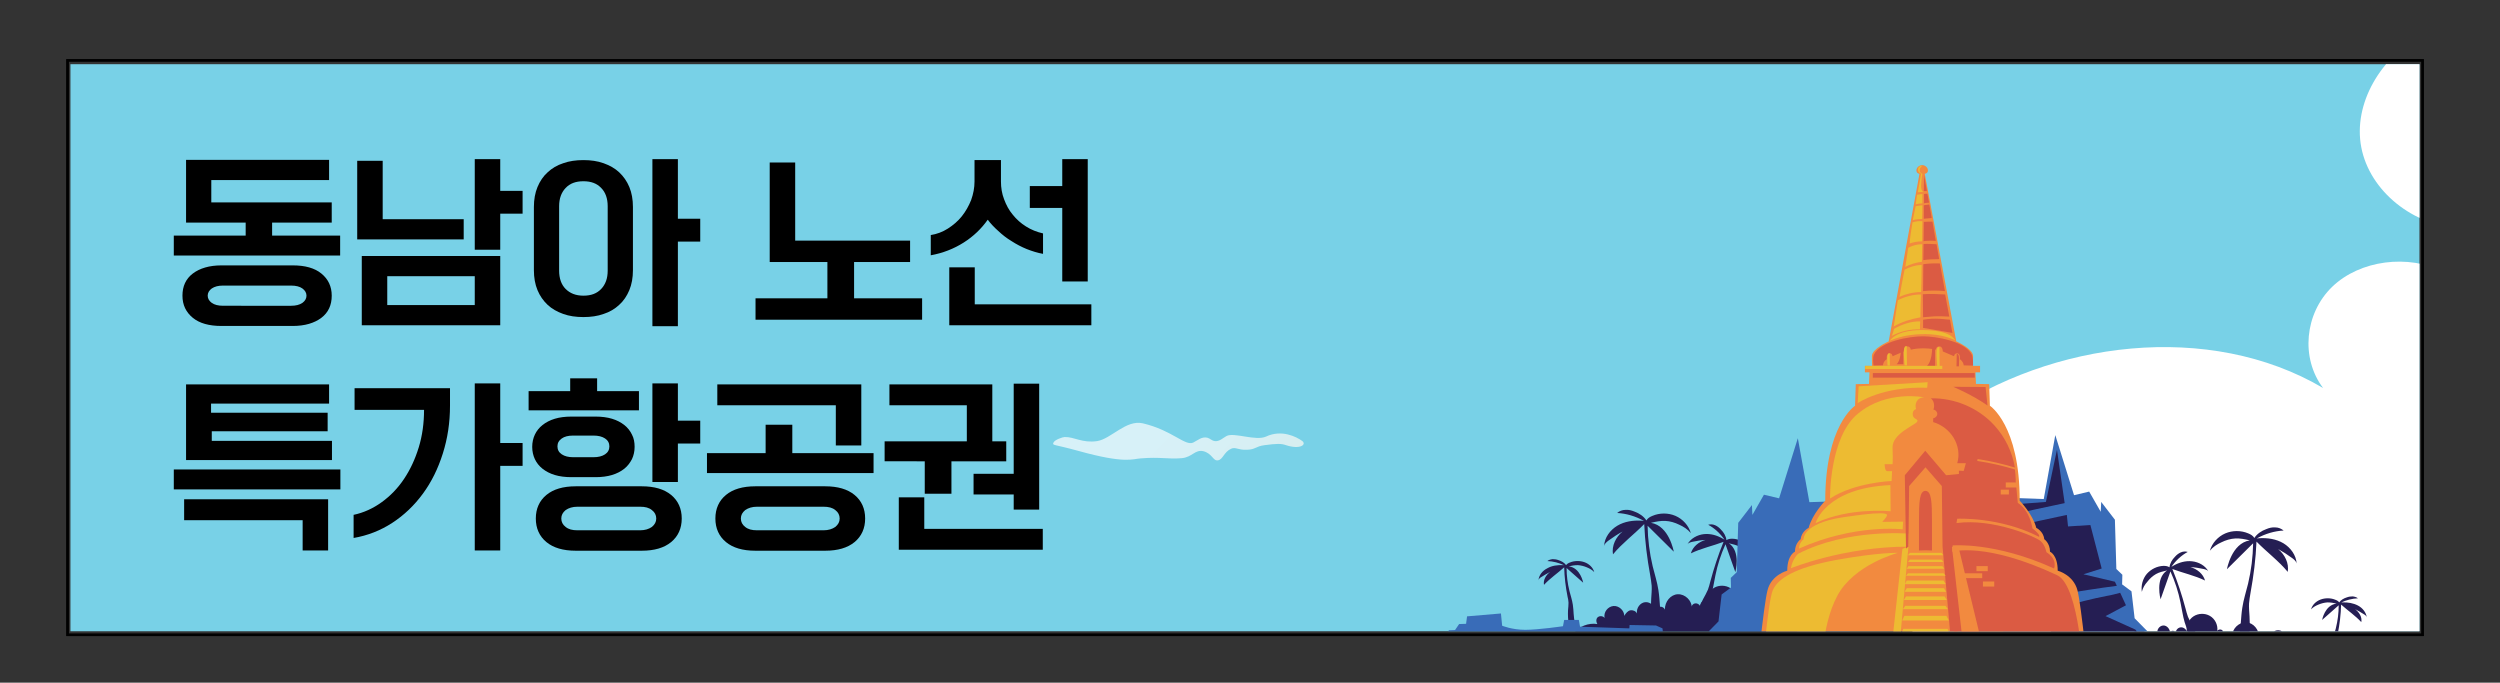 <?xml version="1.0" encoding="UTF-8"?>
<!-- Generator: Adobe Illustrator 27.9.0, SVG Export Plug-In . SVG Version: 6.00 Build 0)  -->
<svg xmlns="http://www.w3.org/2000/svg" xmlns:xlink="http://www.w3.org/1999/xlink" version="1.1" id="레이어_1" x="0px" y="0px" width="1040px" height="284px" viewBox="0 0 1040 284" style="enable-background:new 0 0 1040 284;" xml:space="preserve">
<rect x="0" y="0" width="1040" height="284" fill="#333333" stroke="none"/>
<style type="text/css">
	.st0{clip-path:url(#SVGID_00000121256272320285173170000011015512534588587940_);}
	.st1{fill:#78D1E7;}
	.st2{clip-path:url(#SVGID_00000134218227759296608500000007403752925319578795_);fill:#FFFFFF;}
	.st3{fill:#251E53;}
	.st4{fill:#396CB8;}
	.st5{fill:#DB5B43;}
	.st6{fill:#F28A3F;}
	.st7{fill:#EDBB32;}
	.st8{fill:none;stroke:#000000;stroke-miterlimit:10;}
	.st9{opacity:0.7;fill:url(#SVGID_00000056405370500296450250000003941922821280283578_);}
</style>
<g>
	<defs>
		<rect id="SVGID_1_" x="29.3" y="26.7" width="977.2" height="235.9"></rect>
	</defs>
	<clipPath id="SVGID_00000072250281660453416890000014901415198339696299_">
		<use xlink:href="#SVGID_1_" style="overflow:visible;"></use>
	</clipPath>
	<g style="clip-path:url(#SVGID_00000072250281660453416890000014901415198339696299_);">
		<rect x="13.5" y="10.5" class="st1" width="1010.6" height="310.5"></rect>
	</g>
	<g style="clip-path:url(#SVGID_00000072250281660453416890000014901415198339696299_);">
		<defs>
			
				<rect id="SVGID_00000114773944441455175980000014077682855027143863_" x="785.8" y="-122.2" transform="matrix(-7.825588e-02 -0.997 0.997 -7.825588e-02 989.418 1170.367)" width="500" height="500"></rect>
		</defs>
		<clipPath id="SVGID_00000132062893392667180430000006298962292916621961_">
			<use xlink:href="#SVGID_00000114773944441455175980000014077682855027143863_" style="overflow:visible;"></use>
		</clipPath>
		<path style="clip-path:url(#SVGID_00000132062893392667180430000006298962292916621961_);fill:#FFFFFF;" d="M783.2,451.4    c-24.1-46.7-50.5-226,25.2-278.4c45.2-31.3,110.6-39.5,158-11.6c-9.4-12.4-7.7-31,3.8-42.1c11.5-11.1,31.6-13.7,46.5-6.2    c-3.8-6.1,0-15.1,7.3-18.1c-20.1-0.9-38.2-15.5-41.7-33.7c-3.5-18.1,8.1-37.9,25.8-47c-9.3,0.6-18.6-4.3-22.6-11.9    c-4-7.6-2.3-17.5,3.8-25.6c-4-0.5-7.4-3.9-7.5-7.6c-0.1-3.7,3-7.4,7.5-8c-4.8-4.4-6.5-11.5-4.3-17.5c2.3-6,8.4-10.6,16.1-12.3    c-4,0.3-7.8-3-7.6-6.7c0.2-3.7,4.4-6.7,10.2-6.4c16.1,110.5,43.9,219.5,82.8,324.1c-22.8-97.9-45.5-195.8-68.3-293.7    c50.1,108.1,119.8,340.7,134.5,458C1030.9,441.4,896.3,439.9,783.2,451.4z"></path>
	</g>
	<g style="clip-path:url(#SVGID_00000072250281660453416890000014901415198339696299_);">
		<g>
			<path class="st3" d="M979.5,285.8c1.4-3.5,0.7-7.7-1.6-10.6c-2.3-2.9-6.3-4.5-10-3.9c0.7-1.2,0.5-2.5-0.4-3     c-0.8-0.5-2.1-0.3-2.6,0.5c0.5-2.5-1.4-4.8-3.7-5c-2.3-0.2-4.5,1.9-4.5,4.1c-0.6-1.1-1.5-2.1-2.5-2.3c-1.1-0.2-2.3,0.3-2.8,1.3     c0.4-2.2-1.3-4.5-3.4-4.7c-2.1-0.2-4.2,1.7-4.2,3.8c-0.5-1-1.2-1.8-2-1.9c-0.8-0.1-1.7,0.4-2,1.2c0.1-3.3-2.4-6.3-5.4-6.4     c-3-0.1-5.8,2.6-5.8,5.6c0.2-1-0.6-1.7-1.4-1.8c-0.9-0.1-1.7,0.4-2.1,1.2c0-0.8-0.3-1.6-0.9-1.9c-0.6-0.3-1.4-0.1-1.8,0.4     c0.3-2.5-1-5-3.1-6.2c-2.1-1.2-4.8-1.1-6.8,0.2c-2,1.3-3.1,3.9-2.8,6.2c-0.5-1.1-1.6-1.8-2.7-1.6c-1.1,0.2-1.9,1.2-1.9,2.3     c-0.1-0.4-0.6-0.9-1.2-0.9c-0.6,0-1.1,0.4-1.2,1c0.2-1.5-1.2-3.3-2.8-3.2c-1.6,0.1-2.9,1.9-2.3,3.4c-0.4-0.6-1.2-1-1.8-0.7     c-0.7,0.2-1.1,1-0.9,1.7c-1.4-1.8-3.7-2.7-5.7-2.4c-2.1,0.3-3.9,1.9-4.5,3.7c-1.9,8.1,2.5,17.3,10.1,20.9     C920.4,299.2,952,298.7,979.5,285.8z"></path>
			<g>
				<path class="st3" d="M911.9,233.5c-2.8-0.3-5.5,0.5-7.9,1.9c-0.2,0.1-0.5,0.3-0.7,0.4c1.9-2.7,4.2-4.8,6.8-6.2      c-1-0.3-2-0.2-2.9,0.2c-0.9,0.4-1.7,1-2.4,1.8c-1.2,1.2-2.1,2.7-2.3,4.4c-0.7-0.5-1.6-0.6-2.5-0.6c-2.6,0.1-5.1,1.3-6.9,3.3      c-1.7,2-2.5,4.8-2.1,7.5c0.4-1.6,1.2-3,2.3-4.2c1-1.3,2.2-2.4,3.6-3.2c1.4-0.8,3-1.1,4.6-1.5c-5.1,3.4-2.7,12-2.7,12l4.1-11.6      c1.9,4.2,3.3,8.5,4.2,13c0.6,2.7,0.9,5.4,1.7,8.1c1,3.4,2.7,6.6,3.3,10.1l3.3-0.5c-0.8-2.7-1.9-5.4-3.2-7.9      c-0.7-1.3-1.4-2.5-2-3.9c-0.4-1.1-0.7-2.2-1-3.4c-1.5-5.6-3.3-11.1-5.5-16.5c4.5,1.7,9.3,2.7,13.6,4.8c-0.8-2.8-3.3-4.8-6.1-5.6      c1.8,0.1,3.7,0.4,5.5,0.8c0.8,0.2,1.6,0.4,2,1C917.4,235.3,914.7,233.8,911.9,233.5z"></path>
			</g>
			<g>
				<path class="st3" d="M949.9,226c-3-1.8-6.6-2.3-10.1-2.1c-0.3,0-0.7,0.1-1,0.1c3.6-2,7.4-3.1,11.2-3.3c-1-0.8-2.2-1.3-3.5-1.3      c-1.3-0.1-2.5,0.2-3.7,0.7c-2,0.7-3.9,2-5,3.7c-0.5-0.9-1.5-1.5-2.5-1.9c-3-1.3-6.6-1.3-9.6,0c-3,1.3-5.5,4-6.4,7.2      c1.3-1.6,3-2.7,4.8-3.5c1.8-0.9,3.8-1.5,5.8-1.6c2-0.1,4,0.3,6,0.8c-7.6,1.2-9.5,12-9.5,12l10.9-10.8      c-0.1,5.7-0.8,11.3-2.1,16.8c-0.8,3.3-1.9,6.6-2.4,10c-0.7,4.4-0.5,8.9-1.6,13.1l4.1,1.1c0.6-3.5,0.7-7,0.5-10.6      c-0.1-1.8-0.3-3.6-0.2-5.4c0.1-1.5,0.4-2.9,0.6-4.3c1.3-7.1,2.2-14.2,2.5-21.4c4.2,4.3,9.2,8,13,12.6c0.6-3.6-1.2-7.2-4-9.5      c2,1.1,4,2.4,5.9,3.8c0.8,0.6,1.6,1.3,1.8,2.2C955.2,231,952.9,227.8,949.9,226z"></path>
			</g>
			<g>
				<path class="st3" d="M980.9,251.9c-1.9-1-4.2-1.4-6.5-1.3c-0.2,0-0.4,0-0.6,0.1c2.3-1.1,4.7-1.7,7.1-1.8      c-0.6-0.5-1.4-0.7-2.2-0.8c-0.8,0-1.6,0.1-2.4,0.4c-1.3,0.4-2.5,1.1-3.2,2.1c-0.3-0.5-1-0.9-1.6-1.1c-1.9-0.8-4.2-0.8-6.1-0.1      c-1.9,0.7-3.5,2.2-4,4.1c0.8-0.9,1.9-1.5,3.1-2c1.2-0.5,2.4-0.8,3.7-0.9c1.3,0,2.6,0.2,3.8,0.5c-4.9,0.6-6,6.8-6,6.8l6.9-6.1      c0,3.2-0.4,6.4-1.2,9.6c-0.5,1.9-1.1,3.7-1.4,5.7c-0.4,2.5-0.2,5.1-0.9,7.5l2.6,0.7c0.3-2,0.4-4,0.3-6c-0.1-1-0.2-2-0.2-3.1      c0-0.8,0.2-1.6,0.4-2.5c0.8-4,1.3-8.1,1.4-12.2c2.8,2.5,5.9,4.6,8.4,7.3c0.4-2-0.8-4.1-2.6-5.4c1.3,0.7,2.6,1.4,3.8,2.2      c0.5,0.3,1,0.7,1.1,1.3C984.3,254.7,982.8,252.9,980.9,251.9z"></path>
			</g>
		</g>
		<polygon class="st4" points="902.7,301.9 900.5,269.9 888,257.2 886.7,246 882.8,243.1 882.9,239.1 880.4,236.7 879.8,216.2     874.1,208.8 873.9,212.9 869.1,204.5 862.8,206 855,181 850.2,207.6 836,207.1 831.4,302.9   "></polygon>
		<path class="st3" d="M858.9,209.3l-3.2-22.2l-4.6,21.7l-16.8,1.3l1.5,4.2C843.5,212.6,851.2,210.9,858.9,209.3z"></path>
		<path class="st3" d="M868.7,245.4c4-0.6,7.9-1.2,11.9-1.7l-0.8-1.7l-13.1-3.1l7.6-2.4l-4.7-18.1l-9.3,0.6l-0.5-4.8    c-7.6,1.6-15.3,3.3-22.9,5l11.4,29.7C855.1,247.5,861.9,246.4,868.7,245.4z"></path>
		<path class="st3" d="M888.3,261.9l-12.4-5.6l8.5-4.5l-2.4-5.2c-1.9,0.5-3.7,1-5.6,1.3c-3.1,0.6-6.2,1.3-9.4,2.1    c-5.6,1.3-11.1,3.4-16.8,4.1l9,24.9l39.6-4.3L888.3,261.9z"></path>
		<polygon class="st4" points="898.6,273.6 1014.7,269.5 1014.7,299.2 900.9,302.1   "></polygon>
		<polygon class="st3" points="867.8,276.3 1004.7,276.3 935.1,285.8 953.9,297 873.6,304.2 856.4,294   "></polygon>
	</g>
	<g style="clip-path:url(#SVGID_00000072250281660453416890000014901415198339696299_);">
		<rect x="588.8" y="297" class="st5" width="425.9" height="71.7"></rect>
		<path class="st6" d="M608.9,359.2c15.2-5.2,30.5-10.2,45.9-15c30.4-9.5,61.1-18.2,92-26.1c30.5-7.8,61.2-14.8,92.1-21.1H588.8    v68.9C595.6,363.8,602.2,361.4,608.9,359.2z"></path>
		<g>
			<polyline class="st6" points="704.6,326 820.4,314.1 759.4,312.4    "></polyline>
		</g>
	</g>
	<g style="clip-path:url(#SVGID_00000072250281660453416890000014901415198339696299_);">
		<g>
			<path class="st3" d="M652.9,274.1c-1.4-3.5-0.7-7.7,1.6-10.6c2.3-2.9,6.3-4.5,10-3.9c-0.7-1.2-0.5-2.5,0.4-3     c0.8-0.5,2.1-0.3,2.6,0.5c-0.5-2.5,1.4-4.8,3.7-5c2.3-0.2,4.5,1.9,4.5,4.1c0.6-1.1,1.5-2.1,2.5-2.3c1.1-0.2,2.3,0.3,2.8,1.3     c-0.4-2.2,1.3-4.5,3.4-4.7c2.1-0.2,4.2,1.7,4.2,3.8c0.5-1,1.2-1.8,2-1.9c0.8-0.1,1.7,0.4,2,1.2c-0.1-3.3,2.4-6.3,5.4-6.4     c3-0.1,5.8,2.6,5.8,5.6c-0.2-1,0.6-1.7,1.4-1.8c0.9-0.1,1.7,0.4,2.1,1.2c0-0.8,0.3-1.6,0.9-1.9c0.6-0.3,1.4-0.1,1.8,0.4     c-0.3-2.5,1-5,3.1-6.2c2.1-1.2,4.8-1.1,6.8,0.2c2,1.3,3.1,3.9,2.8,6.2c0.5-1.1,1.6-1.8,2.7-1.6c1.1,0.2,1.9,1.2,1.9,2.3     c0.1-0.4,0.6-0.9,1.2-0.9c0.6,0,1.1,0.4,1.2,1c-0.2-1.5,1.2-3.3,2.8-3.2c1.6,0.1,2.9,1.9,2.3,3.4c0.4-0.6,1.2-1,1.8-0.7     c0.7,0.2,1.1,1,0.9,1.7c1.4-1.8,3.7-2.7,5.7-2.4c2.1,0.3,3.9,1.9,4.5,3.7c1.9,8.1-2.5,17.3-10.1,20.9     C711.9,287.5,680.4,287,652.9,274.1z"></path>
			<g>
				<path class="st3" d="M708.8,222.2c2.8-0.3,5.5,0.5,7.9,1.9c0.2,0.1,0.5,0.3,0.7,0.4c-1.9-2.7-4.2-4.8-6.8-6.2      c1-0.3,2-0.2,2.9,0.2c0.9,0.4,1.7,1,2.4,1.8c1.2,1.2,2.1,2.7,2.3,4.4c0.7-0.5,1.6-0.6,2.5-0.6c2.6,0.1,5.1,1.3,6.9,3.3      c1.7,2,2.5,4.8,2.1,7.5c-0.4-1.6-1.2-3-2.3-4.2c-1-1.3-2.2-2.4-3.6-3.2c-1.4-0.8-3-1.1-4.6-1.5c5.1,3.4,2.7,12,2.7,12l-4.1-11.6      c-1.9,4.2-3.3,8.5-4.2,13c-0.6,2.7-0.9,5.4-1.7,8.1c-1,3.4-2.7,6.6-3.3,10.1l-3.3-0.5c0.8-2.7,1.9-5.4,3.2-7.9      c0.7-1.3,1.4-2.5,2-3.9c0.4-1.1,0.7-2.2,1-3.4c1.5-5.6,3.3-11.1,5.5-16.5c-4.5,1.7-9.3,2.7-13.6,4.8c0.8-2.8,3.3-4.8,6.1-5.6      c-1.8,0.1-3.7,0.4-5.5,0.8c-0.8,0.2-1.6,0.4-2,1C703.3,224,706.1,222.5,708.8,222.2z"></path>
			</g>
			<g>
				<path class="st3" d="M672.8,218.7c3-1.8,6.6-2.3,10.1-2.1c0.3,0,0.7,0.1,1,0.1c-3.6-2-7.4-3.1-11.2-3.3c1-0.8,2.2-1.3,3.5-1.3      c1.3-0.1,2.5,0.2,3.7,0.7c2,0.7,3.9,2,5,3.7c0.5-0.9,1.5-1.5,2.5-1.9c3-1.3,6.6-1.3,9.6,0c3,1.3,5.5,4,6.4,7.2      c-1.3-1.6-3-2.7-4.8-3.5c-1.8-0.9-3.8-1.5-5.8-1.6c-2-0.1-4,0.3-6,0.8c7.6,1.2,9.5,12,9.5,12l-10.9-10.8      c0.1,5.7,0.8,11.3,2.1,16.8c0.8,3.3,1.9,6.6,2.4,10c0.7,4.4,0.5,8.9,1.6,13.1l-4.1,1.1c-0.6-3.5-0.7-7-0.5-10.6      c0.1-1.8,0.3-3.6,0.2-5.4c-0.1-1.5-0.4-2.9-0.6-4.3c-1.3-7.1-2.2-14.2-2.5-21.4c-4.2,4.3-9.2,8-13,12.6c-0.6-3.6,1.2-7.2,4-9.5      c-2,1.1-4,2.4-5.9,3.8c-0.8,0.6-1.6,1.3-1.8,2.2C667.5,223.6,669.8,220.5,672.8,218.7z"></path>
			</g>
			<g>
				<path class="st3" d="M643.7,236.4c1.9-1.1,4.2-1.4,6.5-1.3c0.2,0,0.4,0,0.6,0.1c-2.3-1.1-4.7-1.7-7.1-1.8      c0.6-0.5,1.4-0.7,2.2-0.8c0.8,0,1.6,0.1,2.4,0.4c1.3,0.4,2.5,1.1,3.2,2.1c0.3-0.5,1-0.9,1.6-1.1c1.9-0.8,4.2-0.8,6.1-0.1      c1.9,0.7,3.5,2.2,4,4.1c-0.8-0.9-1.9-1.5-3.1-2c-1.2-0.5-2.4-0.8-3.7-0.9c-1.3,0-2.6,0.2-3.8,0.5c4.9,0.6,6,6.8,6,6.8l-6.9-6.1      c0,3.2,0.4,6.4,1.2,9.6c0.5,1.9,1.1,3.7,1.4,5.7c0.4,2.5,0.2,5.1,0.9,7.5l-2.6,0.7c-0.3-2-0.4-4-0.3-6c0.1-1,0.2-2,0.2-3.1      c0-0.8-0.2-1.6-0.4-2.5c-0.8-4-1.3-8.1-1.4-12.2c-2.8,2.5-5.9,4.6-8.4,7.3c-0.4-2,0.8-4.1,2.6-5.4c-1.3,0.7-2.6,1.4-3.8,2.2      c-0.5,0.3-1,0.7-1.1,1.3C640.2,239.2,641.7,237.4,643.7,236.4z"></path>
			</g>
		</g>
		<path class="st4" d="M706.9,267.9l-10,0.1l0.2-1.5l-2-0.1l0-1.7l-1.6-0.1l-0.1-1.5l-1.6,0.1l-0.2-1.8l-2.7-1.2l-11-0.2l-0.1,1.4    l-20.5-0.7l-0.5-2.8l-6.1,0l-0.5,2.6c0,0-10.1,1.5-15.7,1.5c-5.5,0-9.6-1.7-9.6-1.7l-0.5-5.1l-14.1,1.2l-0.4,3.1l-2.9,0.1    l-1.7,2.5l-2.5,0.1l-2.4,2.4l-11.5,0.7v21.5c0,0,79.4,3.8,81.3,3.5c1.9-0.3,2.6,9.6,2.6,9.6l34.2,3.5L706.9,267.9z"></path>
		<polygon class="st4" points="700.2,303.2 702.4,271.2 714.9,258.5 716.2,247.3 720.1,244.4 720,240.4 722.5,238 723.1,217.5     728.8,210.1 729,214.2 733.8,205.8 740.1,207.3 747.9,182.3 752.7,208.9 766.9,208.4 771.5,304.2   "></polygon>
		<path class="st6" d="M706.9,303.3c0,0,2.2-15.9-12.7-17.8c-14.9-1.8-105.3-2.1-105.3-2.1v20.7L706.9,303.3z"></path>
		<polygon class="st5" points="588.8,307.9 765.5,306.2 588.8,318.9   "></polygon>
	</g>
	<g style="clip-path:url(#SVGID_00000072250281660453416890000014901415198339696299_);">
		<g>
			<path class="st6" d="M816.6,305.5l68.7-1.3l-1.9-19.2l-14.5-1.7c0,0-3-31.4-4.7-37.8c-1.7-6.4-8.2-8.1-8.2-8.1     c0-6.6-3.2-7.9-3.2-7.9c0-3.6-2.4-5.2-2.4-5.2c-0.3-3.3-3.3-4.7-3.3-4.7c-1.5-5.8-6.9-11.3-6.9-11.3c0-31.5-12.4-39.5-12.4-39.5     l-0.3-9l-5.5-0.1l-0.2-4.8l1.9,0l0-2.7l-3,0c0,0,0.1-1.1,0.1-4.1c0-3-7-6.1-7-6.1l-13.1-69.7c2.2-0.3,1.5-3.4-0.9-3.6l0,0     c-0.1,0-0.1,0-0.2,0c-0.1,0-0.1,0-0.2,0l0,0c-2.4,0.3-3,3.3-0.9,3.6L785.7,142c0,0-7,3.1-7,6.1c0,3,0.1,4.1,0.1,4.1l-3,0l0,2.7     l1.9,0l-0.2,4.8l-5.5,0.1l-0.3,9c0,0-12.4,8-12.4,39.5c0,0-5.4,5.5-6.9,11.3c0,0-3,1.4-3.3,4.7c0,0-2.4,1.6-2.4,5.2     c0,0-3.2,1.3-3.2,7.9c0,0-6.6,1.7-8.2,8.1c-1.7,6.4-4.7,37.8-4.7,37.8l-14.5,1.7l-0.1,19.2l66.9,1.3l-0.3,2.3l15.2,0.1l0,0l1.9,0     l1.9,0l0,0l15.2-0.1L816.6,305.5z"></path>
		</g>
		<g>
			<path class="st5" d="M803.7,216.8c0-8.1-0.2-12.5-2.7-12.6l0,0c0,0,0,0,0,0c0,0,0,0,0,0l0,0c-2.5,0-2.7,4.5-2.7,12.6     c0,8.1,0,12.2,0,12.2l2.7-0.1l2.7,0.1C803.7,229,803.7,224.9,803.7,216.8z"></path>
		</g>
		<g>
			<path class="st5" d="M820.3,147.6c-2.8-5.7-15-7.7-20.4-7.7s-17.7,2-20.4,7.7c0,0-0.6,1.2-0.1,4.5l3.9-0.1c0,0,0-1.5,1.6-2.6     c0,0-0.3-2.3,1-2.4c1.3-0.2,1.4,1.2,1.4,1.2l4.7-2c0,0-0.1-2.1,1.4-2.1c1.4,0,1.5,1.4,1.5,1.4s1.7-0.6,5.2-0.6     c3.3,0,5.2,0.6,5.2,0.6s0.1-1.4,1.5-1.4s1.4,2.1,1.4,2.1l4.7,2c0,0,0.1-1.3,1.4-1.2c1.3,0.2,1,2.4,1,2.4c1.6,1.2,1.6,2.6,1.6,2.6     l3.9,0.1C820.9,148.8,820.3,147.6,820.3,147.6z"></path>
		</g>
		<path class="st5" d="M791.8,145.7v5.8H789c0,0,1.8-1.2,1.8-6.9L791.8,145.7z"></path>
		<path class="st5" d="M805,145.3v6.9h-3.4c0,0,2.2-1.4,2.2-8.2L805,145.3z"></path>
		<polygon class="st7" points="793.9,227.4 786.7,307.8 782.7,307.7 791.4,228.3   "></polygon>
		<polygon class="st5" points="808.1,227.4 815.2,307.8 819.3,307.7 810.6,228.3   "></polygon>
		<g>
			<polygon class="st7" points="793.7,231 794.5,230 807.7,230 808.4,231    "></polygon>
			<polygon class="st7" points="793.7,233.8 794.5,232.8 807.7,232.8 808.4,233.8    "></polygon>
			<polygon class="st7" points="793.2,236.6 793.9,235.5 808,235.5 808.8,236.6    "></polygon>
			<polygon class="st7" points="792.9,239.5 793.7,238.5 808.5,238.5 809.4,239.5    "></polygon>
			<polygon class="st7" points="792.4,243 793.2,241.5 808.5,241.5 809.4,243    "></polygon>
			<polygon class="st7" points="792.3,246.2 793.2,244.7 808.7,244.7 809.6,246.2    "></polygon>
			<polygon class="st7" points="792,249.6 792.9,248.1 808.9,248.1 809.9,249.6    "></polygon>
			<polygon class="st7" points="791.6,253.4 792.6,252 809.3,252 810.3,253.4    "></polygon>
			<polygon class="st7" points="791.3,258.1 792.2,256.2 809.7,256.2 810.7,258.1    "></polygon>
			<polygon class="st7" points="790.7,263.9 791.8,261.6 810.2,261.6 811.2,263.9    "></polygon>
			<polygon class="st7" points="790.2,270.7 791.2,268.4 810.7,268.4 811.8,270.7    "></polygon>
			<polygon class="st7" points="789.5,277.9 790.6,275.6 811.3,275.6 812.5,277.9    "></polygon>
			<polygon class="st7" points="788.5,284.7 789.7,282.4 812.3,282.4 813.7,284.7    "></polygon>
			<polygon class="st7" points="788.3,292.3 789.6,288.9 813.1,288.9 814.4,292.3    "></polygon>
			<polygon class="st7" points="787.4,300.4 788.8,297 813.5,297 815,300.4    "></polygon>
		</g>
		<path class="st7" d="M800.5,165.3c-3.2,0-4.1,2.9-3.4,4.9c0,0-1.6,0.3-1.4,2.4c0.2,2,2.8,1.6,1.7,3c-1.2,1.4-10.3,5-10.1,10.6    c0.2,5.6,0,6.9,0,6.9l-3.3,0c0,0,0,2.9,1.1,2.9c1.6,0,2,0,2,0l-0.2,4.1c0,0-15.5,0.6-25.6,7.3c0,0-0.4-25.6,11.7-35.4    C785,162.1,800.5,165.3,800.5,165.3z"></path>
		<path class="st7" d="M755.3,217.6c0,0,4-14.6,31.1-15.8l0.1,10.9C786.5,212.7,769.5,210.9,755.3,217.6z"></path>
		<path class="st7" d="M785,214.3c-0.1,0.9-2,2.8-2,2.8l8.7-0.1l-0.2,3.2c0,0-19.8-2.4-43.1,8c0,0-0.2-2.1,1.9-3.9    c0,0-0.6-6.5,16.3-9.1C766.6,215.3,785.2,212.1,785,214.3z"></path>
		<path class="st7" d="M772.8,167.7c0,0,10.2-7.1,28.9-6.4l0.2-2.3l-28.7,1.7L772.8,167.7z"></path>
		<path class="st7" d="M786.1,146.9c-0.8,0-1.2,0.8-0.9,5.2h1L786.1,146.9z"></path>
		<path class="st5" d="M814,147.2c0.8,0,1.2,0.8,0.9,5.2h-1L814,147.2z"></path>
		<path class="st7" d="M793.2,144c-1.7-0.4-1.2,3.6-0.9,8h1L793.2,144z"></path>
		<path class="st7" d="M806.8,144.4c-1.7-0.4-1.2,3.8-0.9,8.5h1L806.8,144.4z"></path>
		<rect x="775.9" y="152.2" class="st7" width="32.1" height="1.3"></rect>
		<rect x="779.1" y="155.2" class="st5" width="42.4" height="1.9"></rect>
		<path class="st5" d="M826,161l-13.5-0.1c0,0,8.3,3.5,14.3,7.8L826,161z"></path>
		<path class="st7" d="M799.3,139c-6.2,0.2-10.1,1.5-13.1,2.7c0,0,2.4-4.4,13.2-4.4c12.4,0,13.7,4,14,4.3    C813.4,141.6,808.3,138.7,799.3,139z"></path>
		<path class="st7" d="M799.8,68.9c-2.5,0-2.4,3-0.6,3.3l-1.4,7.8c0,0,1.3-0.1,2.6-0.2c0,0-1.4,0.2-1.2-3c0.2-3.2,0.5-4.5,0.5-4.5    s-1.2-0.4-1.1-1.6C798.6,69.6,799.8,68.9,799.8,68.9z"></path>
		<path class="st7" d="M799.7,85.4c-1.5,0.1-2.8,0.4-2.8,0.4l-1.2,5.8c1.3-0.4,2.9-0.5,3.9-0.5C799.7,89.2,799.7,87.3,799.7,85.4z"></path>
		<path class="st7" d="M799.7,84.6c0-1.3,0-2.6,0-3.9l-2.2,0.3l-0.6,4C798.1,84.7,799.1,84.6,799.7,84.6z"></path>
		<path class="st7" d="M799.6,100.4c0-2.8,0.1-5.6,0.1-8.4c-1.4-0.1-2.8,0.1-4.1,0.5c-0.5,3-1,6-1.2,8.8    C796.1,100.7,797.8,100.4,799.6,100.4z"></path>
		<path class="st7" d="M799.6,101.6c-2,0-4,0.5-5.8,1.5c-0.4,2.6-0.7,5.2-1.2,7.9c2.1-1.1,4.5-1.8,6.9-2.1    C799.5,106.5,799.6,104.1,799.6,101.6z"></path>
		<path class="st7" d="M799.4,110.2c-2.5,0.1-4.9,0.8-7.1,2c-0.8,3.7-1.4,7.5-2.1,11.3c2.8-1.3,5.9-2,9-2    C799.3,117.7,799.4,113.9,799.4,110.2z"></path>
		<path class="st7" d="M799.1,122.5c-3.3,0-6.6,0.9-9.6,2.4c-0.5,3.4-1.1,7.2-1.7,10.9c3.3-1.9,7.1-3.1,11.1-3.8    C798.9,128.8,799,125.7,799.1,122.5z"></path>
		<path class="st7" d="M798.8,133.7c-3.5-0.1-7.4,1.1-10.9,3.1c-0.2,1.1-0.5,2.1-0.9,2.9c3.6-1.9,7.7-2.8,11.7-2.7    C798.7,135.9,798.7,134.8,798.8,133.7z"></path>
		<path class="st7" d="M793.9,222c0,0-25.5-2.2-45.9,8.4c0,0-2.3,2-3,6c0,0,21.9-9,48.9-9V222z"></path>
		<g>
			<polygon class="st5" points="800.9,187.5 792.4,197.7 792.9,228.2 793.9,227.4 794.2,202.2 801,194.4 807.8,202.2 808.1,227.4      809.1,228.2 809.6,197.7    "></polygon>
		</g>
		<path class="st7" d="M789.5,230c0,0-7.5-0.3-25.4,2.9c-17.9,3.3-24.5,7.9-26.6,12.6c-2.1,4.7-4.6,35.8-4.6,35.8l25.1-1.5    c0,0-0.7-18.8,6.3-31.9C771.2,234.8,789.5,230,789.5,230z"></path>
		<path class="st7" d="M716.9,285.5l66.8-4.2l-2.7,22.5l-12.8-1c0,0-1.8-11.1-14-11.1c-12.2,0-37.3,2-37.3,2L716.9,285.5z"></path>
		<path class="st5" d="M822.8,191.8c-0.5-0.1-0.3-0.9,0.2-0.8c5.2,0.8,10.2,2,15.2,3.5c-1.1-6.5-4.1-12.7-8.6-17.6    c-6.7-7.3-16.5-11.4-26.4-11.2c1.2,0.8,1.8,2.9,1.1,4.7c0.9,0.1,1.6,0.9,1.6,1.8c0,0.9-0.8,1.7-1.7,1.8c0,0.5,0,1,0,1.6    c3.5,1,6.6,3.4,8.5,6.5s2.6,7,1.5,10.6c1.2,0,2.4,0,3.6,0c-0.3,1-0.6,2-0.9,3.2c-0.7,0-1.3-0.1-2-0.1c0,1.2,0,2.3,0.2,3.6    c5.9-0.2,11.9,0.8,17.4,3c1.3,0.5,3.6,1.1,5.8,1.8c0.4-3,0.3-6-0.1-8.9C833.3,193.8,828.1,192.6,822.8,191.8z"></path>
		<path class="st5" d="M816.5,197l-7.9,0.8l0.3,30.9l8.8,75l64.3-1.1l0.7-15.6l-55.5-1.1l0.6-3.3l39-0.6c0,0-1.5-38.2-11-42.7    c-29.8-14-43.7-9.8-43.7-9.8l0.2-2.6c0,0,17.6-1.6,42.2,9.6c0,0,1.6-3.8-3.2-6.8c0,0-0.5-3-2.4-4.6c-1.8-1.7-19.8-9.6-35-7.5    l0.3-1.8c0,0,17.6-0.9,34,7.5c0,0,1.1-0.5-2.7-3.5c0,0-0.9-7.3-6.1-10.6l-0.8-8.6L816.5,197z"></path>
		<path class="st5" d="M801.6,79.4l-1.2-6.5l-0.1,6.6C800.8,79.5,801.2,79.5,801.6,79.4z"></path>
		<path class="st5" d="M801.4,84.4c0.4,0,0.8-0.1,1.1-0.1l-0.7-3.7c-0.5,0-1,0-1.4,0.1l0,3.9C800.7,84.5,801,84.4,801.4,84.4z"></path>
		<path class="st5" d="M803.6,90.7l-1-5.6c-0.3,0-0.6,0-0.9,0.1c-0.5,0-0.9,0.1-1.4,0.2l0,5.6C801.4,90.9,802.5,90.8,803.6,90.7z"></path>
		<path class="st5" d="M806.7,107.8l-1.1-6.2c-1.8-0.1-3.6-0.2-5.4-0.1l-0.1,6.7C802.3,107.9,804.5,107.8,806.7,107.8z"></path>
		<path class="st5" d="M809.1,121.1l-2.1-11.5c-2.3-0.1-4.6,0-6.9,0.3l-0.1,11.2C803.1,120.8,806.1,120.8,809.1,121.1z"></path>
		<path class="st5" d="M802.2,131.8c0.8-0.1,1.6-0.1,2.4-0.2c2.1-0.1,4.2,0,6.3,0.1l-1.7-9.2c-3.1-0.2-6.2-0.3-9.3-0.1L800,132    C800.7,131.9,801.5,131.8,802.2,131.8z"></path>
		<path class="st5" d="M803.5,132.6c-1.2,0.1-2.3,0.2-3.5,0.4l0,3.4l12.2,2.1l-1-5.5C808.6,132.7,806,132.5,803.5,132.6z"></path>
		<path class="st5" d="M801.3,100.2c1.3-0.1,2.7-0.1,4,0l-1.4-8c-1.2,0-2.4,0-3.6,0.1l-0.1,8.1C800.6,100.2,800.9,100.2,801.3,100.2    z"></path>
		<polygon class="st6" points="812,227.5 819.5,293.5 830.4,292.4 814.8,227.8   "></polygon>
		<rect x="815" y="238.5" class="st6" width="9.6" height="2"></rect>
		<rect x="824.9" y="241.9" class="st6" width="4.7" height="2.1"></rect>
		<rect x="822.2" y="235.5" class="st6" width="4.7" height="2.1"></rect>
		<rect x="832.3" y="203.7" class="st6" width="3.4" height="2"></rect>
		<rect x="834.4" y="200.7" class="st6" width="4.7" height="2.1"></rect>
	</g>
</g>
<rect x="28.1" y="25.1" class="st8" width="979.7" height="239"></rect>
<rect x="28.1" y="25.1" class="st8" width="979.7" height="239"></rect>
<g id="BACKGROUND">
</g>
<linearGradient id="SVGID_00000017495187493020007540000011886890678486047411_" gradientUnits="userSpaceOnUse" x1="116.398" y1="74.362" x2="277.092" y2="160.842" gradientTransform="matrix(0.959 0.284 -0.284 0.959 394.583 75.152)">
	<stop offset="1.340350e-02" style="stop-color:#FFFFFF"></stop>
	<stop offset="0.167" style="stop-color:#FFFDF9"></stop>
	<stop offset="0.368" style="stop-color:#FFF7E9"></stop>
	<stop offset="0.596" style="stop-color:#FFEDCE"></stop>
	<stop offset="0.84" style="stop-color:#FFDFA8"></stop>
	<stop offset="1" style="stop-color:#FFD48C"></stop>
</linearGradient>
<path style="opacity:0.7;fill:url(#SVGID_00000017495187493020007540000011886890678486047411_);" d="M526.7,181.6  c-4.3,2-13.4-1.9-16.5-0.2c-1.6,0.9-2.9,2.3-4.8,2.1c-1.4-0.2-1.8-1-3.1-1.4c-2.3-0.6-4.1,1.1-5.9,2c-3.4,1.6-8.7-5.1-21-8  c-7-1.6-13.2,6.5-19,7.4c-6.2,0.9-9.5-1.8-13.5-1.7c-0.7,0-4.2,1.1-4.7,2.4c-0.4,1.2,0,0.5,10.5,3.4c19.4,5.4,22.5,3.3,25.7,3.1  c8.3-0.7,11.5,0.4,17.2-0.1c4.4-0.4,5.5-3.7,9-2.9c3.8,1,4,4.2,6.1,3.8c2.1-0.4,2.4-3.4,5.4-4.8c1.9-0.9,2.9,0.6,6.7,0.4  c3.5-0.1,3.5-1.4,7.2-1.9c5.2-0.7,7-0.7,9,0c5.8,1.9,8.6-0.2,6.8-1.7C539.2,181.6,533.1,178.6,526.7,181.6z"></path>
<g>
	<path d="M72.3,98h29.9v-5.4H77.4V66.5h59.5v8.4H87.9v9.3h50.1v8.4h-24.8V98h28.3v8.3H72.3V98z M121.8,110.4c5.1,0,9.1,1.1,11.9,3.4   s4.3,5.3,4.3,9.2s-1.4,7-4.3,9.2s-6.9,3.4-11.9,3.4H92.1c-5.1,0-9.1-1.1-11.9-3.4s-4.3-5.3-4.3-9.2s1.4-7,4.3-9.2s6.9-3.4,11.9-3.4   H121.8z M121.1,127.2c2,0,3.5-0.4,4.7-1.2c1.1-0.8,1.7-1.8,1.7-3c0-1.2-0.6-2.2-1.7-3c-1.1-0.8-2.7-1.2-4.7-1.2H92.8   c-2,0-3.5,0.4-4.7,1.2c-1.1,0.8-1.7,1.8-1.7,3c0,1.2,0.6,2.2,1.7,3c1.1,0.8,2.7,1.2,4.7,1.2H121.1z"></path>
	<path d="M148.6,66.9h10.6v24.3h33.7v8.4h-44.3V66.9z M150.5,106.5h57.6v28.8h-57.6V106.5z M197.5,126.9v-12h-36.4v12H197.5z    M197.5,66.2h10.6v13.2h9.3v9.5h-9.3v15h-10.6V66.2z"></path>
	<path d="M222.1,86.1c0-3.1,0.5-5.9,1.5-8.3c1-2.4,2.4-4.5,4.2-6.1c1.8-1.7,4-3,6.5-3.8c2.5-0.9,5.3-1.3,8.4-1.3s5.9,0.4,8.4,1.3   c2.5,0.9,4.7,2.1,6.5,3.8c1.8,1.7,3.2,3.7,4.2,6.1c1,2.4,1.5,5.2,1.5,8.3v26.3c0,3.1-0.5,5.9-1.5,8.3c-1,2.4-2.4,4.5-4.2,6.1   c-1.8,1.7-4,3-6.5,3.8c-2.5,0.9-5.3,1.3-8.4,1.3s-5.9-0.4-8.4-1.3c-2.5-0.9-4.7-2.1-6.5-3.8c-1.8-1.7-3.2-3.7-4.2-6.1   c-1-2.4-1.5-5.2-1.5-8.3V86.1z M252.8,85.8c0-3.2-0.9-5.8-2.7-7.6c-1.8-1.9-4.2-2.8-7.4-2.8s-5.6,0.9-7.4,2.8   c-1.8,1.9-2.7,4.4-2.7,7.6v26.8c0,3.2,0.9,5.8,2.7,7.6s4.2,2.8,7.4,2.8s5.6-0.9,7.4-2.8c1.8-1.9,2.7-4.4,2.7-7.6V85.8z M271.4,66.2   H282V91h9.3v9.5H282v35.2h-10.6V66.2z"></path>
	<path d="M314.3,124.1h29.9V109h-24V67.6h10.6v32.5h47.8v8.9h-23.3v15.1h28.3v8.9h-69.3V124.1z"></path>
	<path d="M387.1,97.8c2.6-0.4,5-1.3,7.2-2.7c2.2-1.4,4.2-3.1,5.8-5.1s2.9-4.3,3.9-6.8c0.9-2.5,1.4-5.1,1.4-7.7v-8.9h11v8.9   c0,2.6,0.4,5.1,1.3,7.4c0.9,2.4,2,4.5,3.6,6.4c1.5,1.9,3.4,3.6,5.5,4.9c2.2,1.4,4.5,2.3,7.1,2.9v8.5c-2.3-0.4-4.5-1.1-6.8-2   c-2.2-0.9-4.3-2-6.3-3.3c-2-1.2-3.8-2.6-5.5-4.2c-1.7-1.5-3.2-3.1-4.4-4.7c-2.6,3.7-5.9,6.9-10,9.5c-4.1,2.6-8.7,4.4-13.7,5.3V97.8   z M394.9,111.2h10.6v15.4H454v8.7h-59.1V111.2z M441.9,86.5h-13.5v-9.1h13.5V66.2h10.6v50.9h-10.6V86.5z"></path>
	<path d="M72.3,195.3h69.3v8.3H72.3V195.3z M76.6,207.7h59.9V229h-10.6v-12.6H76.6V207.7z M77.4,159.9h59.5v8H87.8v3.8h48.5v7.7   H88.1v4h50v8H77.4V159.9z"></path>
	<path d="M147,214.2c4.3-0.9,8.2-2.7,11.8-5.3c3.6-2.6,6.7-5.8,9.3-9.7c2.6-3.9,4.6-8.2,6.1-13.1c1.5-4.9,2.2-10.1,2.2-15.6h-28.9   v-9h39.7v7.2c0,7.1-1,13.7-3,20c-2,6.3-4.7,11.8-8.3,16.7c-3.6,4.9-7.8,8.9-12.7,12.1c-4.9,3.2-10.3,5.3-16.1,6.3V214.2z    M197.5,159.5h10.6v24.8h9.3v9.5h-9.3V229h-10.6V159.5z"></path>
	<path d="M219.8,162.7h17.4v-5.3h11.2v5.3h17.4v8h-45.9V162.7z M237.7,198.5c-2.6,0-4.9-0.3-6.9-0.9s-3.7-1.5-5.1-2.6   c-1.4-1.1-2.5-2.5-3.2-4c-0.7-1.5-1.1-3.2-1.1-5.1s0.4-3.6,1.1-5.1c0.7-1.5,1.8-2.9,3.2-4c1.4-1.1,3.1-2,5.1-2.6s4.3-0.9,6.9-0.9   h10.1c2.5,0,4.8,0.3,6.8,0.9s3.7,1.5,5.1,2.6c1.4,1.1,2.5,2.5,3.2,4c0.8,1.5,1.1,3.2,1.1,5.1s-0.4,3.6-1.1,5.1   c-0.8,1.5-1.8,2.9-3.2,4c-1.4,1.1-3.1,2-5.1,2.6s-4.3,0.9-6.8,0.9H237.7z M267,202.3c5.2,0,9.3,1.2,12.2,3.6   c2.9,2.4,4.4,5.7,4.4,9.8c0,4.1-1.5,7.4-4.4,9.8c-2.9,2.4-7,3.6-12.2,3.6h-27.5c-5.2,0-9.3-1.2-12.2-3.6c-2.9-2.4-4.4-5.7-4.4-9.8   c0-4.1,1.5-7.4,4.4-9.8c2.9-2.4,7-3.6,12.2-3.6H267z M246.9,190.2c2,0,3.6-0.4,4.8-1.2c1.2-0.8,1.8-1.9,1.8-3.3   c0-1.4-0.6-2.5-1.8-3.3c-1.2-0.8-2.8-1.2-4.8-1.2h-8.5c-2,0-3.6,0.4-4.7,1.2c-1.2,0.8-1.8,1.9-1.8,3.3c0,1.4,0.6,2.5,1.8,3.3   c1.2,0.8,2.8,1.2,4.7,1.2H246.9z M266.3,220.6c2,0,3.6-0.5,4.9-1.4c1.2-1,1.8-2.1,1.8-3.5c0-1.4-0.6-2.6-1.8-3.5   c-1.2-1-2.8-1.4-4.9-1.4h-26.1c-2,0-3.6,0.5-4.9,1.4c-1.2,1-1.8,2.1-1.8,3.5c0,1.4,0.6,2.6,1.8,3.5c1.2,1,2.8,1.4,4.9,1.4H266.3z    M271.4,159.5H282V175h9.3v9.5H282v16h-10.6V159.5z"></path>
	<path d="M294.1,188.5h24.4v-11.8h11.1v11.8h33.8v8.3h-69.3V188.5z M343.3,202.3c5.2,0,9.3,1.2,12.2,3.6c2.9,2.4,4.4,5.7,4.4,9.8   c0,4.1-1.5,7.4-4.4,9.8c-2.9,2.4-7,3.6-12.2,3.6h-29.1c-5.2,0-9.3-1.2-12.2-3.6c-2.9-2.4-4.4-5.7-4.4-9.8c0-4.1,1.5-7.4,4.4-9.8   c2.9-2.4,7-3.6,12.2-3.6H343.3z M298.4,159.9h59.9v25.4h-10.6v-16.7h-49.3V159.9z M342.6,220.6c2,0,3.6-0.5,4.9-1.4   c1.2-1,1.8-2.1,1.8-3.5c0-1.4-0.6-2.6-1.8-3.5c-1.2-1-2.8-1.4-4.9-1.4h-27.7c-2,0-3.6,0.5-4.9,1.4c-1.2,1-1.8,2.1-1.8,3.5   c0,1.4,0.6,2.6,1.8,3.5c1.2,1,2.8,1.4,4.9,1.4H342.6z"></path>
	<path d="M368,183.6h34.2v-15H370v-8.7h42.8v23.7h5.8v8.3h-22.8v13.5h-11.1v-13.5H368V183.6z M373.9,206.9h10.6V220h49.3v8.7h-59.9   V206.9z M405,197.1h16.7v-37.5h10.6v52.4h-10.6v-6.3H405V197.1z"></path>
</g>
</svg>

